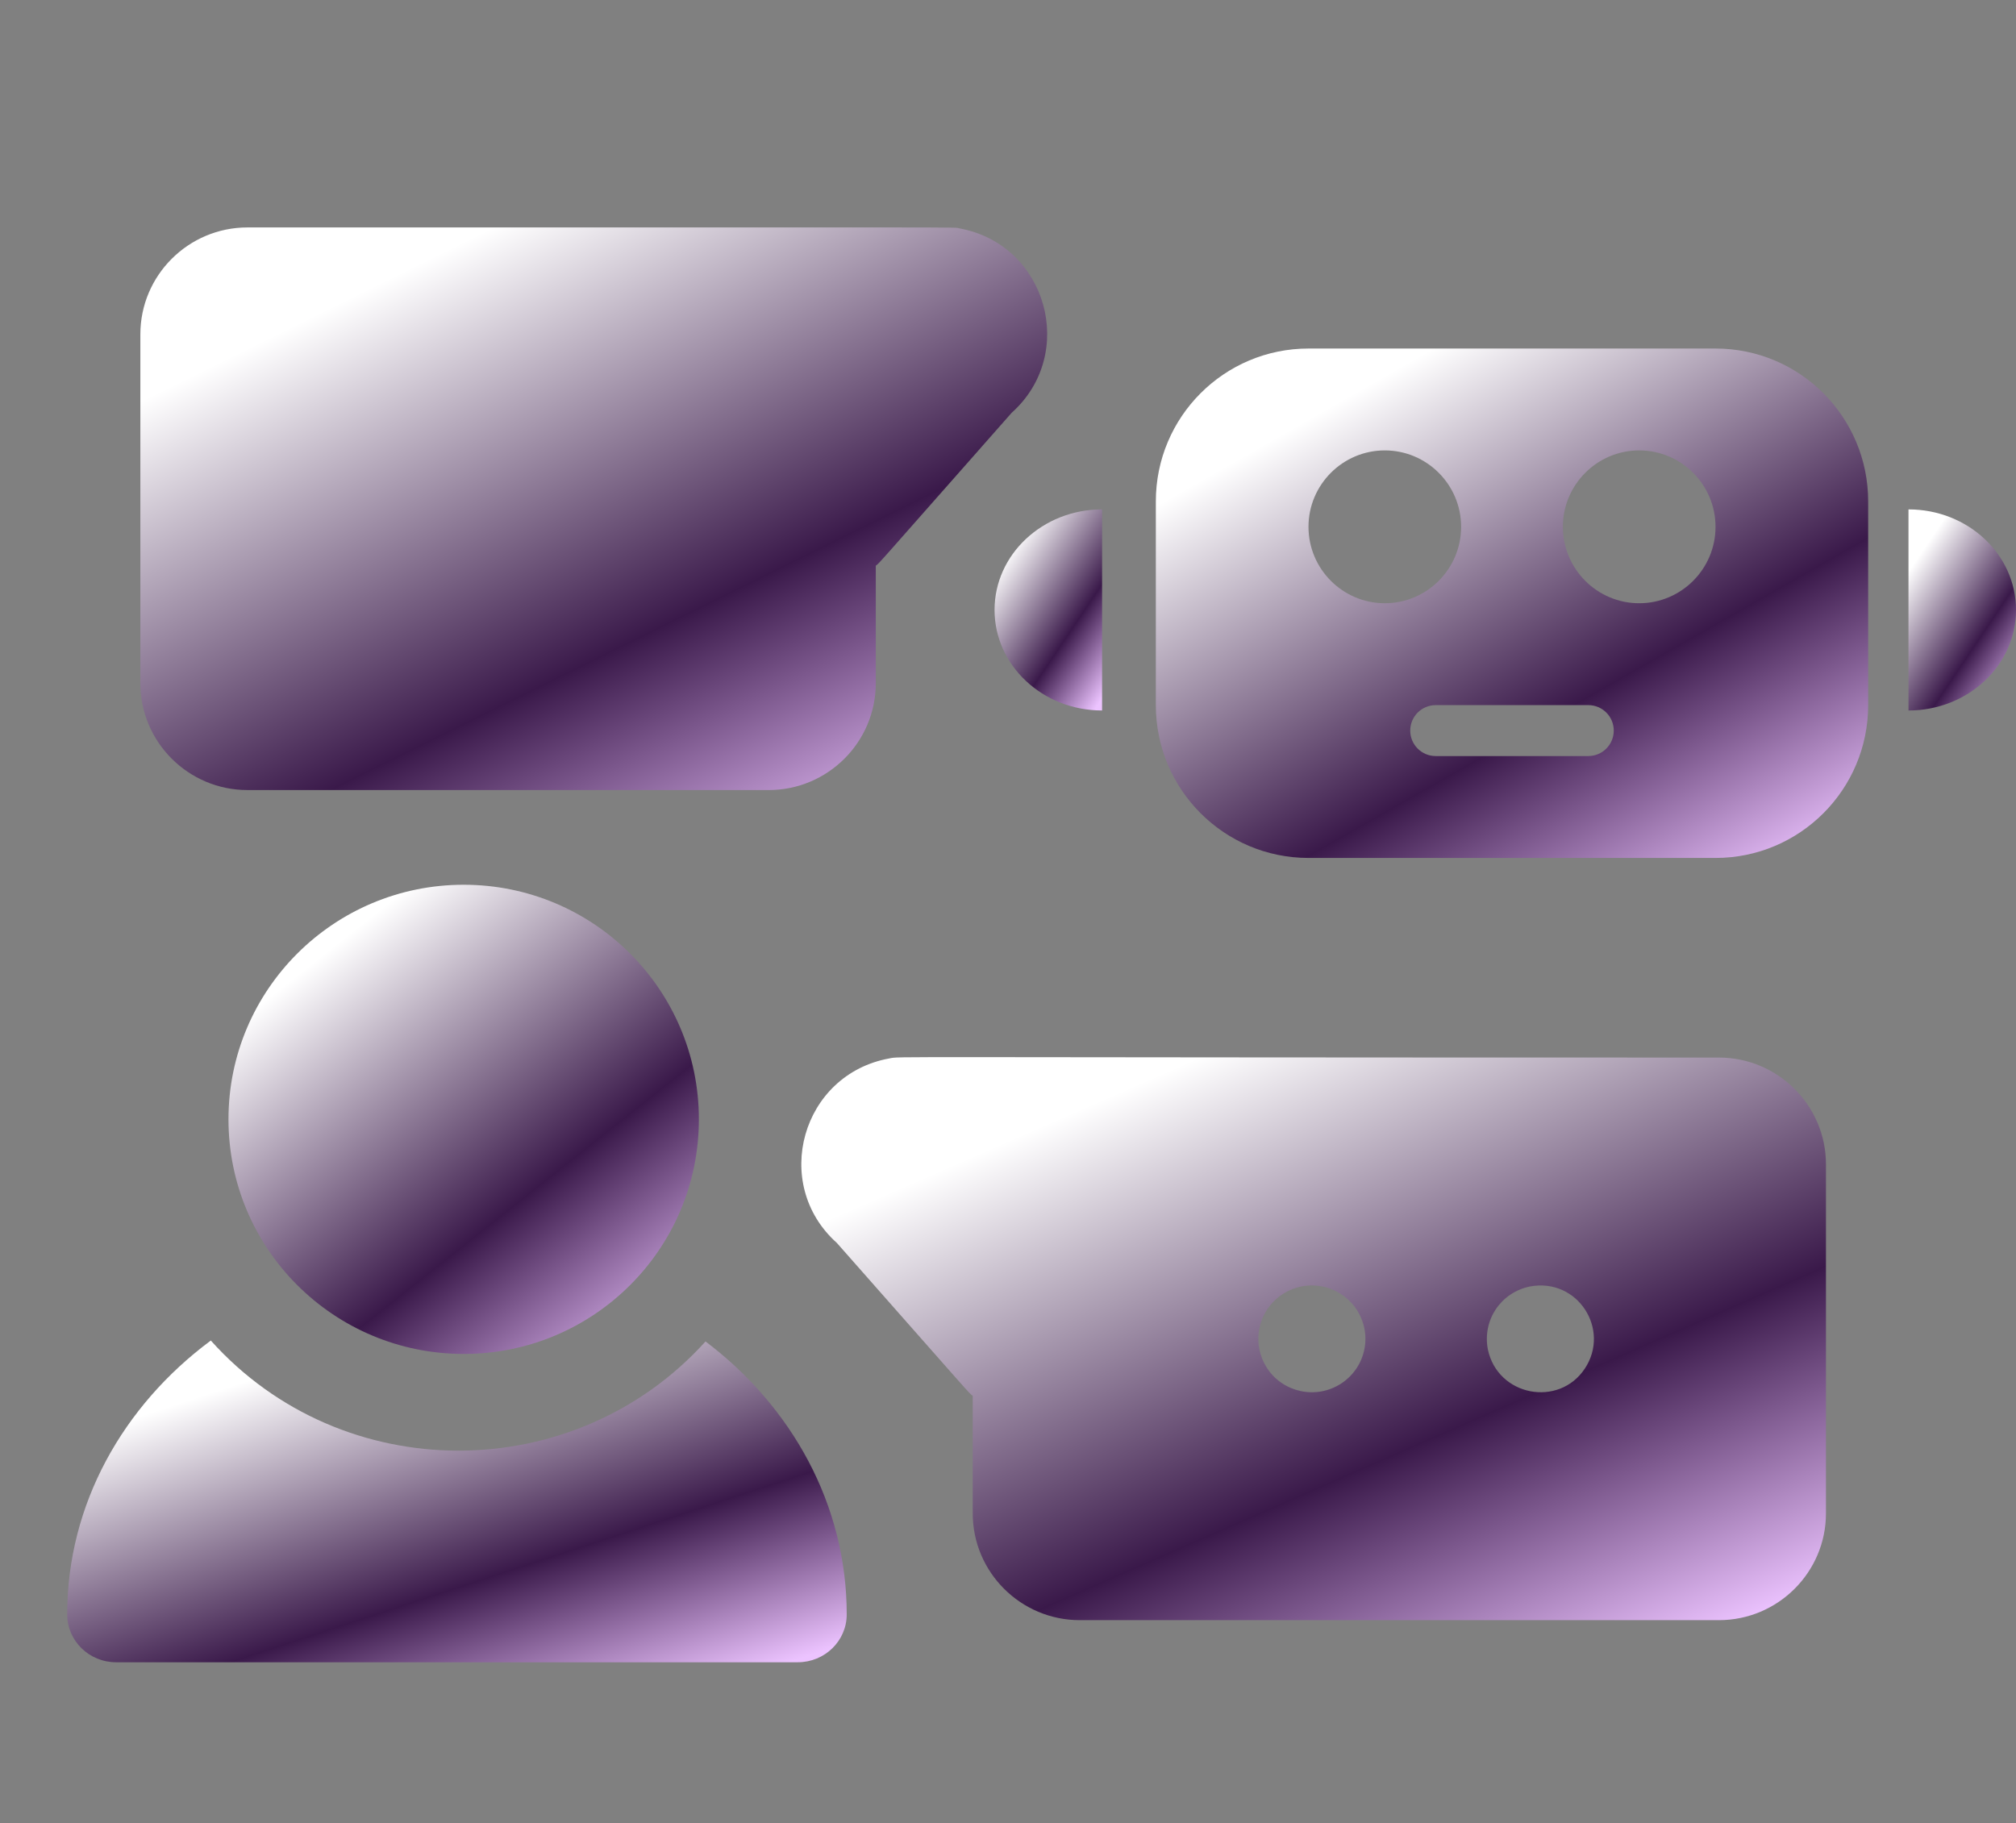 <svg width="157" height="142" viewBox="0 0 157 142" fill="none" xmlns="http://www.w3.org/2000/svg">
<rect x="0" y="0" width="157" height="142" fill="#808080" stroke="none"/>
<g id="fi_2983699">
<g id="Group">
<path id="Vector" d="M19.271 61.536H59.862C64.461 61.536 68.203 57.803 68.203 53.215V44.063C68.581 43.754 67.731 44.682 78.786 32.151C83.91 27.565 81.549 19.026 74.696 17.783C74.18 17.689 78.109 17.715 19.271 17.715C14.672 17.715 10.931 21.448 10.931 26.036V53.215C10.931 57.803 14.672 61.536 19.271 61.536Z" fill="url(#paint0_linear_22_469)"/>
<path id="Vector_2" d="M133.859 82.372C67.093 82.372 70.23 82.262 69.26 82.439C62.42 83.68 60.036 92.213 65.169 96.808C76.205 109.316 75.376 108.413 75.753 108.72V117.872C75.753 122.46 79.494 126.192 84.093 126.192H133.859C138.458 126.192 142.2 122.46 142.2 117.872V90.692C142.2 86.104 138.458 82.372 133.859 82.372ZM104.48 107.74C102.469 109.064 99.898 108.415 98.698 106.592C97.421 104.661 97.933 102.114 99.849 100.823C101.816 99.534 104.359 100.086 105.632 101.972C106.914 103.912 106.389 106.456 104.48 107.74ZM123.425 106.592C121.414 109.644 116.629 108.756 115.868 105.095C115.437 102.797 116.885 100.671 119.143 100.202C122.874 99.506 125.434 103.554 123.425 106.592Z" fill="url(#paint1_linear_22_469)"/>
<path id="Vector_3" d="M54.944 104.484C44.696 115.838 26.649 115.835 16.418 104.412C9.596 109.474 5.233 117.155 5.233 125.743C5.233 127.802 6.939 129.471 9.043 129.471H62.13C64.234 129.471 65.94 127.802 65.94 125.743C65.94 117.196 61.654 109.547 54.944 104.484Z" fill="url(#paint2_linear_22_469)"/>
<path id="Vector_4" d="M36.11 105.456C46.226 105.456 54.427 97.275 54.427 87.184C54.427 77.092 46.226 68.912 36.11 68.912C25.994 68.912 17.793 77.092 17.793 87.184C17.793 97.275 25.994 105.456 36.11 105.456Z" fill="url(#paint3_linear_22_469)"/>
</g>
<g id="Group 15">
<path id="Vector_5" d="M133.6 27.147H101.901C95.335 27.147 90.013 32.476 90.013 39.05V54.921C90.013 61.494 95.335 66.824 101.901 66.824H133.6C140.165 66.824 145.487 61.494 145.487 54.921V39.05C145.487 32.476 140.165 27.147 133.6 27.147ZM101.901 41.034C101.901 37.752 104.567 35.082 107.844 35.082C111.122 35.082 113.788 37.752 113.788 41.034C113.788 44.316 111.122 46.985 107.844 46.985C104.567 46.985 101.901 44.316 101.901 41.034ZM123.694 58.888H111.807C110.711 58.888 109.825 58.001 109.825 56.904C109.825 55.808 110.711 54.921 111.807 54.921H123.694C124.789 54.921 125.675 55.808 125.675 56.904C125.675 58.001 124.789 58.888 123.694 58.888ZM127.656 46.985C124.379 46.985 121.712 44.316 121.712 41.034C121.712 37.752 124.379 35.082 127.656 35.082C130.934 35.082 133.6 37.752 133.6 41.034C133.6 44.316 130.934 46.985 127.656 46.985Z" fill="url(#paint4_linear_22_469)"/>
<path id="Vector_6" d="M85.827 55.338C81.202 55.338 77.453 51.832 77.453 47.507C77.453 43.182 81.202 39.676 85.827 39.676V55.338Z" fill="url(#paint5_linear_22_469)"/>
<path id="Vector_7" d="M148.627 55.338C153.251 55.338 157 51.832 157 47.507C157 43.182 153.251 39.676 148.627 39.676V55.338Z" fill="url(#paint6_linear_22_469)"/>
</g>
</g>
<defs>
<linearGradient id="paint0_linear_22_469" x1="30.271" y1="21.723" x2="55.07" y2="71.997" gradientUnits="userSpaceOnUse">
<stop stop-color="white"/>
<stop offset="0.601" stop-color="#3A194A"/>
<stop offset="1" stop-color="#ECC3FF"/>
</linearGradient>
<linearGradient id="paint1_linear_22_469" x1="84.257" y1="86.352" x2="107.203" y2="138.877" gradientUnits="userSpaceOnUse">
<stop stop-color="white"/>
<stop offset="0.601" stop-color="#3A194A"/>
<stop offset="1" stop-color="#ECC3FF"/>
</linearGradient>
<linearGradient id="paint2_linear_22_469" x1="21.859" y1="106.705" x2="32.446" y2="138.973" gradientUnits="userSpaceOnUse">
<stop stop-color="white"/>
<stop offset="0.601" stop-color="#3A194A"/>
<stop offset="1" stop-color="#ECC3FF"/>
</linearGradient>
<linearGradient id="paint3_linear_22_469" x1="27.826" y1="72.257" x2="53.202" y2="104.258" gradientUnits="userSpaceOnUse">
<stop stop-color="white"/>
<stop offset="0.601" stop-color="#3A194A"/>
<stop offset="1" stop-color="#ECC3FF"/>
</linearGradient>
<linearGradient id="paint4_linear_22_469" x1="105.206" y1="30.779" x2="129.52" y2="73.546" gradientUnits="userSpaceOnUse">
<stop stop-color="white"/>
<stop offset="0.601" stop-color="#3A194A"/>
<stop offset="1" stop-color="#ECC3FF"/>
</linearGradient>
<linearGradient id="paint5_linear_22_469" x1="79.746" y1="41.11" x2="90.091" y2="48.068" gradientUnits="userSpaceOnUse">
<stop stop-color="white"/>
<stop offset="0.601" stop-color="#3A194A"/>
<stop offset="1" stop-color="#ECC3FF"/>
</linearGradient>
<linearGradient id="paint6_linear_22_469" x1="150.92" y1="41.11" x2="161.265" y2="48.068" gradientUnits="userSpaceOnUse">
<stop stop-color="white"/>
<stop offset="0.601" stop-color="#3A194A"/>
<stop offset="1" stop-color="#ECC3FF"/>
</linearGradient>
</defs>
</svg>

